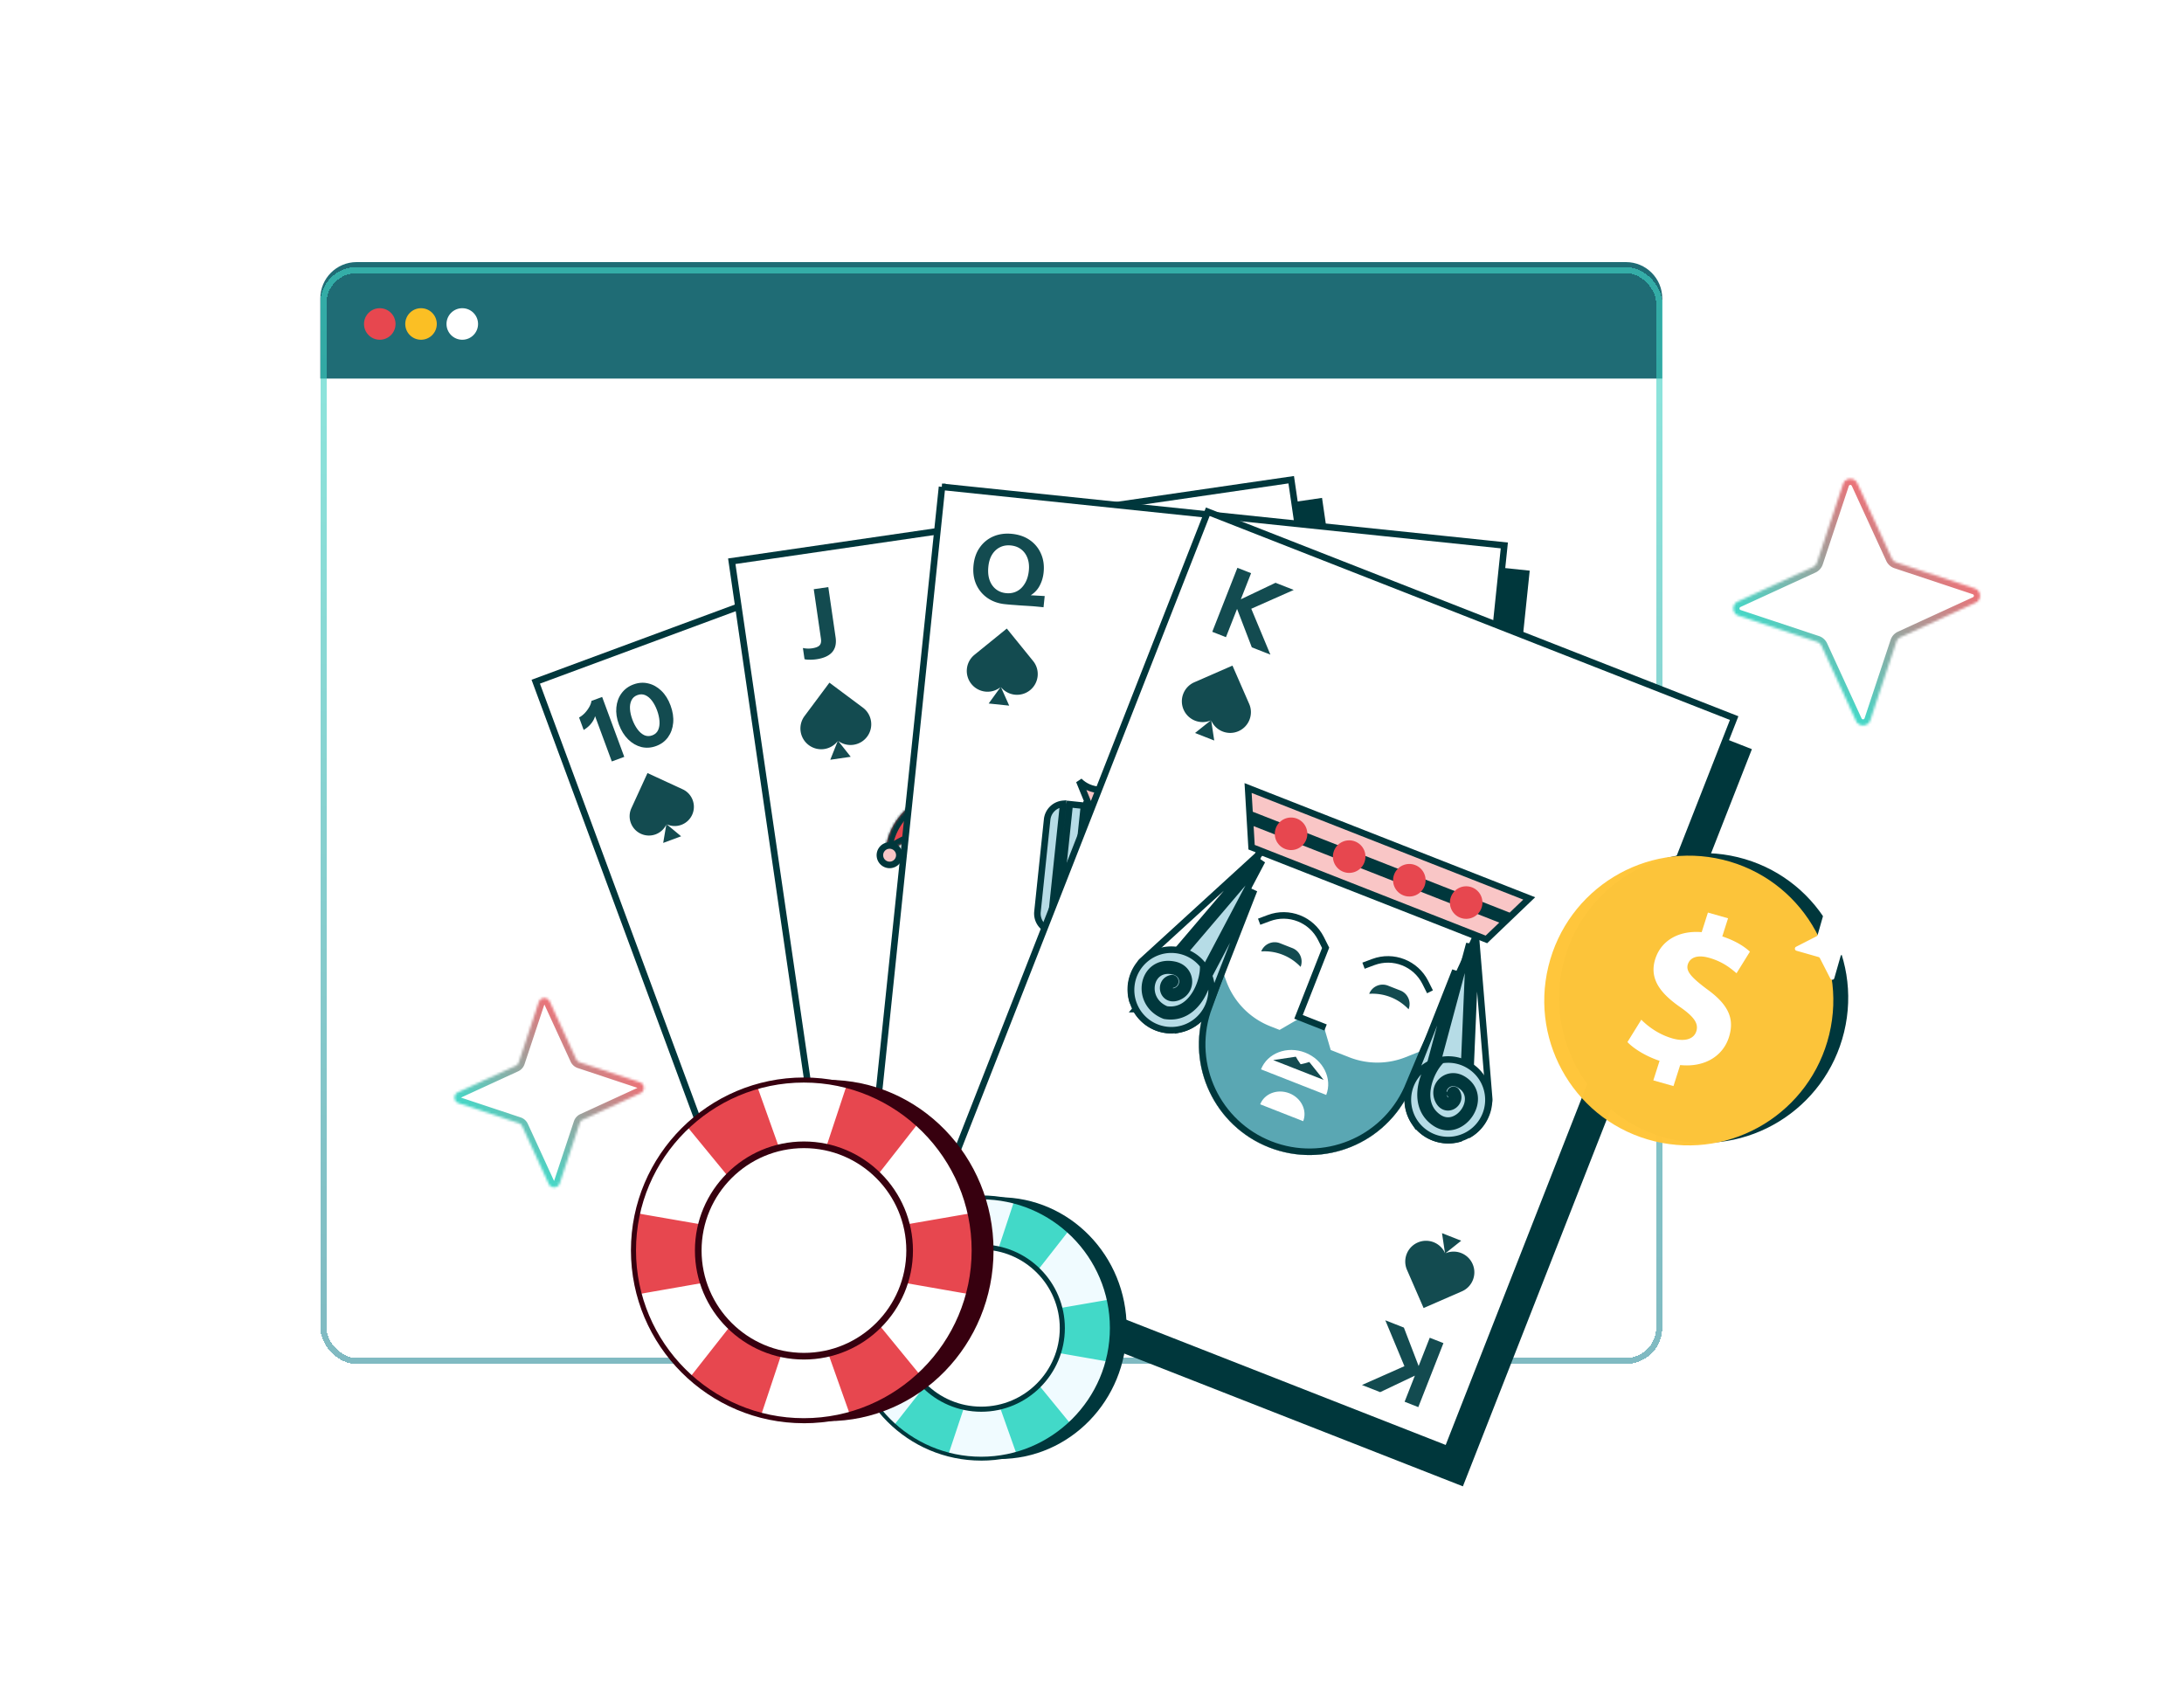 <svg width="900" height="695" fill="none" xmlns="http://www.w3.org/2000/svg"><mask id="b" fill="#fff"><path d="M704.249 424.737l18.061 5.999c1.514.503 1.642 2.607.181 3.286l-17.294 7.944a1.78 1.78 0 00-.941 1.051l-6 18.06c-.503 1.514-2.606 1.642-3.286.181l-7.944-17.294a1.778 1.778 0 00-1.05-.941l-18.061-5.999c-1.514-.504-1.642-2.607-.181-3.287l17.294-7.943c.439-.199.78-.58.941-1.051l6-18.061c.503-1.514 2.606-1.642 3.286-.181l7.944 17.294c.199.439.579.78 1.05.942z"/></mask><path d="M704.249 424.737l-.421 1.229.011.004.41-1.233zm18.061 5.999l.411-1.234h-.001l-.41 1.234zm.181 3.286l.542 1.182.006-.003-.548-1.179zm-17.294 7.944l.537 1.184.005-.003-.542-1.181zm-.941 1.051l-1.23-.422-.004.012 1.234.41zm-6 18.06l1.234.411v-.001l-1.234-.41zm-3.286.181l-1.182.543.003.005 1.179-.548zm-7.944-17.294l-1.184.537.003.006 1.181-.543zm-1.05-.941l.421-1.23-.012-.004-.409 1.234zm-18.061-5.999l-.411 1.233h.001l.41-1.233zm-.181-3.287l-.543-1.181-.005.002.548 1.179zm17.294-7.943l-.537-1.184-.005.002.542 1.182zm.941-1.051l1.23.421.004-.011-1.234-.41zm6-18.061l-1.234-.41 1.234.41zm3.286-.181l1.181-.542-.002-.006-1.179.548zm7.944 17.294l1.184-.537-.003-.005-1.181.542zm.64 2.175l18.061 6 .82-2.468-18.061-5.999-.82 2.467zm18.061 5.999a.471.471 0 01.042.875l1.097 2.357c2.528-1.176 2.311-4.824-.318-5.699l-.821 2.467zm.048.872l-17.294 7.944 1.085 2.362 17.294-7.943-1.085-2.363zm-17.288 7.941a3.08 3.08 0 00-1.634 1.813l2.459.843a.481.481 0 01.249-.288l-1.074-2.368zm-1.638 1.825l-5.999 18.061 2.467.819 5.999-18.061-2.467-.819zm-5.999 18.06a.47.47 0 01-.874.043l-2.358 1.096c1.176 2.529 4.824 2.311 5.699-.318l-2.467-.821zm-.872.049l-7.943-17.295-2.363 1.086 7.943 17.294 2.363-1.085zm-7.941-17.289a3.08 3.08 0 00-1.813-1.634l-.843 2.46a.48.48 0 01.288.248l2.368-1.074zm-1.825-1.638l-18.06-5.999-.82 2.467 18.061 6 .819-2.468zm-18.06-5.999a.47.47 0 01-.043-.874l-1.096-2.358c-2.528 1.177-2.311 4.824.318 5.699l.821-2.467zm-.048-.872l17.294-7.943-1.085-2.363-17.295 7.944 1.086 2.362zm17.288-7.941a3.08 3.08 0 001.634-1.813l-2.459-.843a.486.486 0 01-.249.289l1.074 2.367zm1.638-1.824l5.999-18.061-2.467-.82-5.999 18.061 2.467.82zm5.999-18.06a.47.47 0 01.874-.043l2.358-1.097c-1.176-2.528-4.824-2.31-5.699.319l2.467.821zm.872-.049l7.943 17.294 2.363-1.085-7.944-17.294-2.362 1.085zm7.941 17.288a3.08 3.08 0 001.813 1.634l.843-2.459a.481.481 0 01-.288-.249l-2.368 1.074z" fill="url(#a)" mask="url(#b)"/><mask id="d" fill="#fff"><path d="M781.457 231.768l32.298 10.728c2.707.901 2.936 4.662.323 5.877l-30.926 14.206a3.181 3.181 0 00-1.683 1.879l-10.729 32.298c-.9 2.706-4.662 2.935-5.877.323l-14.205-30.927a3.19 3.19 0 00-1.879-1.683l-32.298-10.728c-2.707-.901-2.936-4.662-.323-5.878l30.926-14.205a3.184 3.184 0 001.683-1.879l10.729-32.298c.901-2.706 4.662-2.936 5.877-.323l14.205 30.927a3.19 3.19 0 001.879 1.683z"/></mask><path d="M781.457 231.768l-.81 2.365.011.004.011.003.788-2.372zm32.298 10.728l.789-2.372h-.001l-.788 2.372zm.323 5.877l1.044 2.272.011-.005-1.055-2.267zm-30.926 14.206l1.032 2.277.011-.005-1.043-2.272zm-1.683 1.879l-2.365-.811-.004.011-.004.012 2.373.788zm-10.729 32.298l2.372.789.001-.001-2.373-.788zm-5.877.323l-2.272 1.043.005.011 2.267-1.054zm-14.205-30.927l-2.277 1.033.005.01 2.272-1.043zm-1.879-1.683l.81-2.365-.011-.004-.011-.004-.788 2.373zm-32.298-10.728l-.789 2.372h.001l.788-2.372zm-.323-5.878l-1.044-2.272-.011.006 1.055 2.266zm30.926-14.205l-1.032-2.277-.011.005 1.043 2.272zm1.683-1.879l2.365.811.004-.011.004-.012-2.373-.788zm10.729-32.298l-2.372-.789-.001.001 2.373.788zm5.877-.323l2.272-1.043-.005-.011-2.267 1.054zm14.205 30.927l2.277-1.033-.005-.011-2.272 1.044zm1.091 4.055l32.298 10.729 1.576-4.745-32.298-10.729-1.576 4.745zm32.297 10.728c.561.187.618.978.058 1.239l2.109 4.533c4.665-2.17 4.263-8.901-.589-10.516l-1.578 4.744zm.069 1.234l-30.927 14.205 2.087 4.544 30.927-14.206-2.087-4.543zm-30.916 14.2a5.684 5.684 0 00-3.015 3.345l4.73 1.621a.689.689 0 01.35-.413l-2.065-4.553zm-3.023 3.368l-10.728 32.297 4.745 1.577 10.728-32.298-4.745-1.576zm-10.728 32.296c-.187.562-.978.619-1.238.058l-4.534 2.109c2.17 4.665 8.902 4.264 10.516-.588l-4.744-1.579zm-1.233.069l-14.205-30.926-4.544 2.086 14.205 30.927 4.544-2.087zm-14.201-30.916a5.684 5.684 0 00-3.345-3.015l-1.621 4.73a.69.69 0 01.413.351l4.553-2.066zm-3.367-3.023l-32.298-10.728-1.576 4.745 32.298 10.728 1.576-4.745zm-32.297-10.728c-.561-.186-.618-.977-.058-1.238l-2.109-4.533c-4.665 2.17-4.263 8.901.589 10.516l1.578-4.745zm-.069-1.233l30.927-14.205-2.087-4.544-30.927 14.206 2.087 4.543zm30.916-14.2a5.687 5.687 0 003.015-3.345l-4.729-1.621a.688.688 0 01-.351.412l2.065 4.554zm3.023-3.368l10.728-32.298-4.745-1.576-10.728 32.298 4.745 1.576zm10.728-32.296c.187-.562.978-.619 1.238-.058l4.534-2.109c-2.17-4.665-8.902-4.264-10.516.588l4.744 1.579zm1.233-.069l14.206 30.926 4.543-2.087-14.205-30.926-4.544 2.087zm14.201 30.916a5.688 5.688 0 003.345 3.015l1.621-4.73a.69.69 0 01-.413-.351l-4.553 2.066z" fill="url(#c)" mask="url(#d)"/><path d="M132 122.963c0-8.264 6.699-14.963 14.963-14.963h523.074c8.264 0 14.963 6.699 14.963 14.963V156H132v-33.037z" fill="#1F6C75"/><circle cx="190.5" cy="133.5" r="6.5" fill="#fff"/><circle cx="173.5" cy="133.5" r="6.5" fill="#FBBF24"/><circle cx="156.5" cy="133.5" r="6.5" fill="#E7474F"/><g filter="url(#e)"><rect x="133.25" y="109.25" width="550.5" height="449.5" rx="13.713" stroke="url(#f)" stroke-opacity=".6" stroke-width="2.5" shape-rendering="crispEdges"/></g><mask id="h" fill="#fff"><path d="M238.869 437.732l24.792 8.235c2.078.691 2.254 3.578.248 4.511l-23.739 10.904a2.446 2.446 0 00-1.292 1.442l-8.235 24.792c-.692 2.078-3.579 2.254-4.512.249l-10.904-23.74a2.449 2.449 0 00-1.442-1.292l-24.792-8.235c-2.078-.691-2.254-3.578-.248-4.511l23.739-10.904a2.445 2.445 0 001.292-1.443l8.235-24.792c.692-2.077 3.579-2.253 4.512-.248l10.904 23.74c.273.602.796 1.07 1.442 1.292z"/></mask><path d="M238.869 437.732l-.811 2.365.012.003.011.004.788-2.372zm24.792 8.235l.789-2.372-.001-.001-.788 2.373zm.248 4.511l1.044 2.272.011-.005-1.055-2.267zm-23.739 10.904l1.032 2.277.011-.005-1.043-2.272zm-1.292 1.442l-2.365-.81-.004.011-.004.011 2.373.788zm-8.235 24.792l2.372.79v-.001l-2.372-.789zm-4.512.249l-2.272 1.043.005.011 2.267-1.054zm-10.904-23.74l-2.277 1.033.005.011 2.272-1.044zm-1.442-1.292l.811-2.365-.012-.004-.011-.003-.788 2.372zm-24.792-8.235l-.789 2.372h.001l.788-2.372zm-.248-4.511l-1.044-2.272-.011.005 1.055 2.267zm23.739-10.904l-1.032-2.277-.011.005 1.043 2.272zm1.292-1.443l2.365.811.004-.011.004-.012-2.373-.788zm8.235-24.792l-2.372-.789v.001l2.372.788zm4.512-.248l2.272-1.043-.006-.011-2.266 1.054zm10.904 23.74l2.277-1.033-.005-.011-2.272 1.044zm.654 3.664l24.792 8.235 1.576-4.745-24.792-8.235-1.576 4.745zm24.791 8.235c.015.005.011.006-.003-.004a.193.193 0 01-.035-.035c-.017-.024-.014-.033-.014-.025.001.008-.003-.002.012-.028a.203.203 0 01.028-.036c.012-.01.013-.008-.005 0l2.109 4.534c4.057-1.888 3.709-7.745-.514-9.15l-1.578 4.744zm-.006-.133l-23.74 10.904 2.087 4.544 23.74-10.904-2.087-4.544zm-23.729 10.899a4.947 4.947 0 00-2.624 2.909l4.73 1.621c.002-.008.004-.008 0-.004a.12.12 0 01-.041.028l-2.065-4.554zm-2.632 2.931l-8.235 24.792 4.745 1.577 8.235-24.792-4.745-1.577zm-8.235 24.791c-.005.015-.005.011.005-.003a.141.141 0 01.035-.034c.023-.017.033-.015.024-.014-.008 0 .002-.003.028.011a.153.153 0 01.037.029c.01.011.008.013-.001-.006l-4.534 2.109c1.888 4.058 7.746 3.71 9.151-.513l-4.745-1.579zm.133-.006l-10.904-23.739-4.544 2.087 10.904 23.739 4.544-2.087zm-10.899-23.729a4.949 4.949 0 00-2.908-2.624l-1.622 4.73c.008.003.009.005.004.001-.005-.005-.017-.017-.028-.041l4.554-2.066zm-2.931-2.631l-24.792-8.236-1.576 4.745 24.792 8.236 1.576-4.745zm-24.791-8.235c-.015-.005-.011-.006.003.004.013.01.025.022.035.035.016.023.014.033.014.025-.001-.008.003.002-.012.027a.153.153 0 01-.029.037c-.011.01-.012.008.006-.001l-2.109-4.533c-4.057 1.888-3.709 7.745.514 9.15l1.578-4.744zm.006.132l23.74-10.904-2.087-4.543-23.74 10.904 2.087 4.543zm23.729-10.899a4.945 4.945 0 002.624-2.908l-4.73-1.621c-.002.008-.004.008 0 .003a.127.127 0 01.041-.027l2.065 4.553zm2.632-2.931l8.235-24.792-4.745-1.576-8.235 24.792 4.745 1.576zm8.235-24.79c.005-.015.005-.011-.005.002a.145.145 0 01-.035.035c-.023.017-.033.014-.025.014.009 0-.002.003-.027-.011a.183.183 0 01-.037-.029c-.01-.011-.008-.013.001.006l4.533-2.109c-1.887-4.058-7.745-3.71-9.15.513l4.745 1.579zm-.133.006l10.904 23.739 4.544-2.087-10.904-23.739-4.544 2.087zm10.899 23.728a4.947 4.947 0 002.908 2.625l1.622-4.73c-.008-.003-.009-.005-.004-.001a.12.12 0 01.028.041l-4.554 2.065z" fill="url(#g)" mask="url(#h)"/><g clip-path="url(#i)"><path d="M232.999 286.881l202.335-74.854 104.211 281.688-202.335 74.854-104.211-281.688z" fill="#00373C" stroke="#00373C" stroke-width="2.693"/><path d="M220.772 280.909l202.335-74.855 104.212 281.688-202.335 74.855-104.212-281.688z" fill="#fff" stroke="#00373C" stroke-width="2.693"/><path fill-rule="evenodd" clip-rule="evenodd" d="M264.304 307.831c2.016.477 4.05.336 6.102-.422 2.053-.758 3.679-1.969 4.879-3.633 1.214-1.695 1.922-3.671 2.125-5.928.204-2.257-.159-4.642-1.088-7.156-.92-2.492-2.182-4.506-3.786-6.043-1.613-1.56-3.412-2.571-5.397-3.033-1.993-.484-4.027-.344-6.102.423-2.053.758-3.69 1.973-4.913 3.645-1.208 1.641-1.918 3.579-2.129 5.813-.22 2.211.13 4.562 1.05 7.053.92 2.491 2.195 4.54 3.824 6.146 1.622 1.583 3.433 2.628 5.435 3.135zm6.925-7.038c-.466 1.055-1.28 1.798-2.443 2.227-1.141.421-2.238.398-3.292-.07-1.039-.499-1.978-1.321-2.815-2.466-.838-1.145-1.54-2.484-2.105-4.015-.549-1.486-.869-2.913-.96-4.282-.091-1.369.105-2.558.588-3.567.474-1.032 1.292-1.763 2.455-2.193 1.163-.429 2.256-.417 3.279.036 1.023.453 1.944 1.23 2.765 2.329.821 1.1 1.51 2.404 2.067 3.912.557 1.509.89 2.97.997 4.385.108 1.415-.071 2.649-.536 3.704z" fill="#134B50"/><path d="M245.226 295.097a8.203 8.203 0 01-.513 1.347c-.419.83-.982 1.622-1.688 2.377-.692.723-1.524 1.381-2.498 1.974l-1.899-5.143c.802-.426 1.579-1.024 2.33-1.795a13.211 13.211 0 001.868-2.521c.517-.918.816-1.756.899-2.514l4.413-1.63 9.116 24.684-5.131 1.895-6.897-18.674z" fill="#134B50"/><path fill-rule="evenodd" clip-rule="evenodd" d="M489.884 463.64c1.223-1.672 2.86-2.887 4.913-3.645 2.052-.759 4.075-.895 6.068-.411 2.025.499 3.848 1.54 5.469 3.123 1.621 1.583 2.896 3.632 3.825 6.146.92 2.491 1.27 4.842 1.05 7.054-.212 2.233-.922 4.171-2.13 5.812-1.2 1.664-2.837 2.879-4.912 3.645-2.053.758-4.087.899-6.103.423-1.985-.462-3.784-1.473-5.396-3.033-1.605-1.537-2.867-3.551-3.787-6.043-.92-2.491-1.283-4.876-1.088-7.156.203-2.257.9-4.228 2.091-5.915zm9.838.847c-1.04-.499-2.141-.534-3.304-.104-1.141.421-1.959 1.152-2.456 2.192-.466 1.055-.645 2.29-.537 3.705.108 1.415.445 2.888 1.01 4.419.549 1.486 1.234 2.778 2.054 3.878.821 1.099 1.743 1.875 2.766 2.329 1.031.476 2.128.5 3.291.07 1.163-.43 1.986-1.149 2.468-2.158.483-1.01.678-2.199.588-3.568-.091-1.369-.415-2.807-.973-4.316-.557-1.508-1.254-2.835-2.092-3.98-.837-1.146-1.776-1.968-2.815-2.467z" fill="#134B50"/><path d="M483.664 485.717a8.118 8.118 0 00-1.266-.689c-.858-.359-1.8-.595-2.827-.709-.996-.1-2.056-.059-3.181.123l1.899 5.142c.886-.197 1.865-.247 2.938-.15 1.081.12 2.1.354 3.058.702.989.362 1.761.804 2.317 1.326l4.413-1.63-9.117-24.684-5.131 1.895 6.897 18.674zM274.727 339.653a7.902 7.902 0 0010.492-3.887v-.003c1.824-3.976.079-8.686-3.894-10.518l-14.503-6.691-6.632 14.469c-1.83 3.989-.082 8.712 3.902 10.547a7.92 7.92 0 0010.491-3.822l-1.29 7.593 7.389-2.735-5.955-4.953zM385.496 411.846c14.959 6.892 32.653.333 39.519-14.64v-.011c6.867-14.977.295-32.716-14.666-39.616l-54.625-25.199-24.978 54.495c-6.892 15.022-.309 32.809 14.699 39.723 14.916 6.883 32.541.436 39.51-14.395l-4.859 28.598 27.829-10.302-22.429-18.653zM477.007 432.373a7.903 7.903 0 0110.501-3.866l.002.002c3.97 1.837 5.705 6.55 3.877 10.524l-6.673 14.512-14.444-6.685a7.96 7.96 0 01-3.89-10.552 7.92 7.92 0 0110.456-3.914l-5.915-4.932 7.393-2.724-1.307 7.635z" fill="#134B50"/></g><g clip-path="url(#j)"><path d="M313.108 240.293l230.546-33.6 46.668 320.2-230.546 33.601-46.668-320.201z" fill="#00373C" stroke="#00373C" stroke-width="2.693"/><path d="M301.546 231.267l230.546-33.6 46.668 320.2-230.546 33.6-46.668-320.2z" fill="#fff" stroke="#00373C" stroke-width="2.693"/><path d="M336.469 271.657c-.986.143-1.945.203-2.876.179-.928.002-1.614-.07-2.06-.218l-.667-4.595a10.21 10.21 0 001.742.224c.668.036 1.339.005 2.014-.093 1.454-.211 2.471-.597 3.053-1.159.603-.591.812-1.523.628-2.795l-2.963-20.405 5.996-.871 3.002 20.678c.377 2.596-.106 4.654-1.449 6.175-1.347 1.494-3.487 2.454-6.42 2.88zM539.175 482.536c-.987.143-1.923.359-2.809.647-.889.261-1.527.526-1.912.794l.667 4.595c.441-.249.976-.486 1.607-.71a10.2 10.2 0 011.957-.483c1.454-.211 2.539-.13 3.256.243.746.395 1.212 1.229 1.397 2.501l2.962 20.405 5.996-.871-3.002-20.677c-.376-2.596-1.425-4.432-3.145-5.508-1.716-1.05-4.041-1.362-6.974-.936zM345.392 305.297c3.779 2.815 9.128 2.032 11.945-1.747l.001-.003c2.818-3.78 2.036-9.131-1.744-11.949l-13.8-10.292-10.251 13.755a8.559 8.559 0 001.747 11.982 8.557 8.557 0 0011.929-1.679l-3.069 7.709 8.412-1.228-5.17-6.548zM446.049 406.115c14.235 10.606 34.381 7.657 44.991-6.577l.003-.013c10.613-14.236 7.666-34.39-6.57-45.005l-51.976-38.761-38.607 51.806c-10.651 14.28-7.703 34.487 6.579 45.126 14.193 10.587 34.24 7.74 44.928-6.321l-11.556 29.033 31.681-4.624-19.473-24.664zM537.995 448.208c2.823-3.775 8.174-4.545 11.949-1.723l.002.003c3.777 2.822 4.548 8.175 1.726 11.952l-10.304 13.791-13.739-10.272a8.56 8.56 0 01-1.733-11.984 8.558 8.558 0 0111.914-1.783l-5.134-6.518 8.414-1.215-3.095 7.749z" fill="#134B50"/><mask id="k" fill="#fff"><path d="M460.346 308.237c5.651-5.296 13.146-7.403 20.26-6.39-15.465-13.103-38.637-12.813-53.784 1.382-10.842 10.161-14.842 24.888-11.814 38.411-4.842-10.169-15.889-16.464-27.619-14.761-13.397 1.945-22.974 13.638-22.588 26.853 5.381-9.137 26.815-13.639 28.818.146l84.535-12.273c-2-13.786 19.83-15.564 27.587-8.335-3.388-12.778-15.894-21.266-29.292-19.32-11.458 1.663-20.12 10.456-22.148 21.232-3.596-9.094-1.523-19.853 6.045-26.945z"/></mask><path d="M460.346 308.237c5.651-5.296 13.146-7.403 20.26-6.39-15.465-13.103-38.637-12.813-53.784 1.382-10.842 10.161-14.842 24.888-11.814 38.411-4.842-10.169-15.889-16.464-27.619-14.761-13.397 1.945-22.974 13.638-22.588 26.853 5.381-9.137 26.815-13.639 28.818.146l84.535-12.273c-2-13.786 19.83-15.564 27.587-8.335-3.388-12.778-15.894-21.266-29.292-19.32-11.458 1.663-20.12 10.456-22.148 21.232-3.596-9.094-1.523-19.853 6.045-26.945z" fill="#E7474F"/><path d="M480.606 301.847l-.38 2.666 9.247 1.317-7.126-6.037-1.741 2.054zm-20.26 6.39l1.842 1.965-1.842-1.965zm-33.524-5.008l-1.841-1.965 1.841 1.965zm-11.814 38.411l-2.431 1.157a2.693 2.693 0 005.059-1.746l-2.628.589zm-50.207 12.092l-2.692.078.272 9.337 4.74-8.048-2.32-1.367zm28.818.146l-2.665.387.387 2.665 2.665-.387-.387-2.665zm84.535-12.273l.387 2.665 2.664-.387-.386-2.664-2.665.386zm27.587-8.335l-1.836 1.97 6.833 6.368-2.394-9.028-2.603.69zm-51.44 1.912l-2.505.99a2.693 2.693 0 005.151-.492l-2.646-.498zm26.685-36.001c-7.888-1.123-16.21 1.213-22.481 7.091l3.683 3.93c5.03-4.714 11.698-6.591 18.038-5.689l.76-5.332zm-52.322 6.013c14.137-13.248 35.768-13.521 50.201-1.292l3.482-4.109c-16.496-13.978-41.209-13.67-57.366 1.471l3.683 3.93zm-11.028 35.857c-2.829-12.631.909-26.374 11.028-35.857l-3.683-3.93c-11.567 10.84-15.829 26.55-12.6 40.964l5.255-1.177zm-29.86-11.507c10.529-1.528 20.452 4.12 24.801 13.253l4.863-2.315c-5.335-11.205-17.506-18.145-30.437-16.268l.773 5.33zm-20.283 24.109c-.347-11.863 8.255-22.362 20.283-24.109l-.773-5.33c-14.768 2.144-25.319 15.031-24.894 29.596l5.384-.157zm109.343-37.038c12.028-1.747 23.26 5.873 26.302 17.345l5.206-1.38c-3.735-14.085-17.515-23.439-32.282-21.295l.774 5.33zm-19.889 19.065c1.822-9.68 9.605-17.572 19.889-19.065l-.774-5.33c-12.631 1.833-22.174 11.527-24.408 23.399l5.293.996zm1.558-29.408c-8.402 7.873-10.697 19.813-6.709 29.9l5.009-1.98c-3.203-8.101-1.352-17.679 5.383-23.99l-3.683-3.93zm-62.221 47.219c-.616-4.239-2.8-7.27-5.908-9.068-3-1.735-6.638-2.2-10.132-1.897-3.518.305-7.114 1.404-10.219 3.059-3.081 1.643-5.872 3.94-7.545 6.78l4.641 2.734c1.018-1.729 2.924-3.421 5.438-4.761 2.491-1.328 5.387-2.206 8.15-2.446 2.788-.242 5.221.182 6.971 1.194 1.642.95 2.889 2.525 3.274 5.179l5.33-.774zM507.577 331.3c-2.411-2.247-5.741-3.656-9.161-4.355-3.447-.704-7.208-.734-10.668-.026-3.435.703-6.791 2.183-9.174 4.7-2.469 2.607-3.7 6.134-3.085 10.373l5.33-.773c-.385-2.654.362-4.519 1.666-5.897 1.39-1.468 3.602-2.566 6.343-3.127 2.718-.556 5.744-.537 8.51.027 2.791.571 5.1 1.651 6.567 3.018l3.672-3.94zm-29.81 7.64l-84.535 12.273.774 5.33 84.535-12.273-.774-5.33z" fill="#00373C" mask="url(#k)"/><path d="M382.698 388.787l.828-.705-.516-.958a15.475 15.475 0 01-1.686-5.121c-1.23-8.472 4.641-16.338 13.113-17.568a15.445 15.445 0 016.43.415l7.879 54.269a19.885 19.885 0 01-10.224 4.677c-10.923 1.586-21.065-5.985-22.651-16.91-1.024-7.055 1.77-13.788 6.827-18.099zM499.277 371.862l-.994-.441.222-1.065c.359-1.723.428-3.54.16-5.388-1.23-8.473-9.096-14.345-17.568-13.115a15.45 15.45 0 00-6.046 2.227l7.878 54.269a19.89 19.89 0 0011.132 1.577c10.924-1.586 18.494-11.729 16.908-22.653-1.025-7.056-5.618-12.716-11.692-15.411z" fill="#B6DCE6" stroke="#00373C" stroke-width="2.693"/><path d="M410.269 420.719l-11.678-56.205 78.377-11.379 5.326 56.756c1.816 19.344-11.848 36.715-31.073 39.506-19.085 2.771-37.028-9.795-40.952-28.678z" fill="#fff" stroke="#00373C" stroke-width="2.693"/><path d="M398.606 364.512l78.349-11.375 3.622 42.593.002.024.003.024 1.714 14.131c1.805 19.336-11.856 36.698-31.075 39.488-19.078 2.77-37.015-9.785-40.948-28.657l-2.518-14.397-.005-.028-.006-.027-9.138-41.776z" stroke="#134B50" stroke-width="2.693"/><path d="M415.869 393.803a4.954 4.954 0 014.19-5.614l4.525-.657a4.953 4.953 0 015.614 4.191 16.99 16.99 0 00-14.329 2.08zM455.155 388.1a4.953 4.953 0 014.19-5.614l4.526-.657a4.953 4.953 0 015.613 4.19 16.99 16.99 0 00-14.329 2.081z" fill="#134B50"/><path d="M447.89 405.509l-9.839 1.429-3.647-25.127-2.972-1.978a14.318 14.318 0 00-18.929 2.749l-2.287 2.741M448.702 380.701l2.286-2.741a14.318 14.318 0 0118.929-2.748l2.972 1.978" stroke="#134B50" stroke-width="2.693"/><path d="M446.314 417.909c-3.916.569-6.674 3.907-6.158 7.457l14.183-2.059c-.515-3.55-4.108-5.966-8.025-5.398z" fill="#fff"/><path d="M436.614 426.464l6.09-4.786.071-.056 1.111.639 1.597.787 1.308-1.209.883-.928.084.033 7.2 2.857-18.344 2.663z" fill="#134B50"/><path d="M393.832 351.593l84.194-12.224 1.798 12.385-84.194 12.223-1.798-12.384z" fill="#F9C6C6" stroke="#00373C" stroke-width="2.693"/><path d="M411.581 415.031c1.164 8.023 8.612 13.582 16.634 12.417 4.099-.595 10.685-3.524 10.685-3.524a8.168 8.168 0 006.909-9.256 8.172 8.172 0 00-5.883-6.696c-7.357-1.795-11.058 4.263-13.988 7.855-2.373 2.909-12.331 4.294-12.294-4.039.037-8.333 6.599-12.354 10.353-13.392-8.022 1.164-13.581 8.611-12.416 16.635z" fill="#5AA7B3"/><path d="M475.493 405.752c1.165 8.023-4.394 15.47-12.416 16.635-4.1.595-11.246-.34-11.246-.34a8.167 8.167 0 01-9.256-6.909 8.173 8.173 0 013.735-8.093c6.543-3.813 11.814.942 15.645 3.553 3.102 2.114 13.043.61 10.637-7.368-2.405-7.979-9.839-9.968-13.733-9.896 8.022-1.164 15.469 4.394 16.634 12.418z" fill="#5AA7B3"/><path d="M370.561 351.816a4.005 4.005 0 11-7.927 1.15 4.005 4.005 0 017.927-1.15zM480.441 302.103a4.005 4.005 0 01-3.387 4.538 4.005 4.005 0 01-1.151-7.926 4.005 4.005 0 014.538 3.388zM508.121 330.417a4.004 4.004 0 11-7.925 1.151 4.004 4.004 0 017.925-1.151z" fill="#F9C6C6" stroke="#00373C" stroke-width="2.693"/></g><g clip-path="url(#l)"><path d="M397.17 212.201l231.727 24.148L595.36 558.19l-231.727-24.148 33.537-321.841z" fill="#00373C" stroke="#00373C" stroke-width="2.693"/><path d="M388.185 200.608l231.727 24.148-33.538 321.841-231.726-24.148 33.537-321.841z" fill="#fff" stroke="#00373C" stroke-width="2.693"/><path fill-rule="evenodd" clip-rule="evenodd" d="M406.814 246.334c2.062 1.455 4.489 2.33 7.281 2.622 1.487.156 2.846.272 4.078.348 1.228.102 2.433.189 3.612.26 1.179.071 2.424.148 3.734.233 1.333.113 2.834.257 4.504.432l.484-4.618-5.76-.318c.213-.133.418-.272.615-.419a10.154 10.154 0 003.256-3.892c.77-1.554 1.25-3.245 1.441-5.071.301-2.87-.061-5.453-1.087-7.75a13.03 13.03 0 00-4.558-5.581c-2.039-1.427-4.481-2.29-7.324-2.587-2.792-.293-5.346.046-7.663 1.017a13.034 13.034 0 00-5.616 4.515c-1.45 2.011-2.326 4.451-2.626 7.321-.304 2.896.043 5.504 1.039 7.824 1.023 2.323 2.553 4.211 4.59 5.664zm12.188-2.68c-1.337.678-2.827.931-4.471.758-1.617-.169-3.01-.724-4.177-1.664-1.167-.94-2.025-2.19-2.574-3.751-.546-1.587-.708-3.437-.487-5.55.205-1.957.721-3.604 1.547-4.942.854-1.361 1.949-2.368 3.283-3.019 1.334-.652 2.823-.891 4.466-.719 1.67.175 3.09.719 4.26 1.633s2.032 2.125 2.586 3.634c.554 1.509.73 3.228.528 5.159-.219 2.087-.772 3.849-1.661 5.286-.863 1.439-1.963 2.498-3.3 3.175zM550.86 503.666c2.319-.997 4.875-1.349 7.666-1.057 1.487.156 2.841.324 4.062.505 1.223.155 2.419.319 3.587.495 1.169.175 2.403.357 3.701.546 1.328.165 2.827.335 4.496.51l-.483 4.618-5.701-.883c.181.174.352.353.515.538a10.164 10.164 0 012.379 4.482c.43 1.681.55 3.434.358 5.26-.3 2.87-1.19 5.322-2.669 7.356a13.043 13.043 0 01-5.616 4.516c-2.291.973-4.858 1.311-7.702 1.013-2.791-.293-5.22-1.154-7.285-2.583a13.033 13.033 0 01-4.558-5.582c-1.002-2.268-1.353-4.836-1.052-7.706.303-2.896 1.183-5.376 2.638-7.439 1.482-2.06 3.37-3.59 5.664-4.589zm11.368 5.147c-1.168-.94-2.573-1.496-4.216-1.668-1.618-.17-3.095.085-4.432.762-1.337.678-2.435 1.723-3.296 3.136-.862 1.44-1.405 3.216-1.626 5.329-.205 1.957-.042 3.675.488 5.155.555 1.509 1.417 2.72 2.587 3.634 1.17.914 2.577 1.457 4.22 1.629 1.67.175 3.172-.063 4.506-.715 1.334-.651 2.429-1.657 3.283-3.018.855-1.362 1.383-3.008 1.586-4.938.218-2.087.042-3.926-.53-5.515-.546-1.587-1.403-2.851-2.57-3.791z" fill="#134B50"/><path d="M412.475 283.149c2.97 3.659 8.348 4.216 12.008 1.246l.002-.003c3.661-2.97 4.219-8.35 1.248-12.011l-10.844-13.37-13.32 10.81a8.56 8.56 0 00-1.254 12.043 8.556 8.556 0 0011.975 1.308l-4.87 6.717 8.455.879-3.4-7.619zM564.003 469.05c3.664-2.964 9.04-2.394 12.005 1.27l.001.003c2.966 3.665 2.397 9.043-1.267 12.009l-13.38 10.833-10.79-13.337a8.558 8.558 0 011.269-12.041 8.557 8.557 0 0111.986 1.202l-3.372-7.58 8.453.892-4.905 6.749z" fill="#134B50"/><path d="M445.805 426.566l4.773-45.56 3.574.374-4.773 45.56-3.574-.374zm2.095-45.841l-4.773 45.56-3.574-.374 4.773-45.56 3.574.374zM519.558 434.292l4.773-45.559 3.574.374-4.773 45.56-3.574-.375zm2.095-45.84l-4.773 45.56-3.574-.375 4.773-45.559 3.574.374z" fill="#B6DCE6" stroke="#00373C" stroke-width="2.693"/><path d="M494.091 308.282c25.65 2.687 44.265 25.66 41.577 51.313-.699 6.673-3.23 15.598-5.918 23.655-1.105 3.312-2.077 6.705-3.038 10.076l-.085.301c-.935 3.279-1.863 6.535-2.908 9.724-2.153 6.576-4.774 12.775-8.848 18.083-7.797 10.162-20.529 16.126-34.162 14.697-14.036-1.47-25.541-10.42-30.872-22.543-2.432-5.532-3.542-11.51-4.223-17.711-.319-2.911-.542-5.851-.766-8.813l-.044-.579c-.239-3.149-.487-6.321-.862-9.453-1.103-9.228-1.927-19.843-1.16-27.169 2.687-25.652 25.659-44.268 51.309-41.581z" fill="#fff" stroke="#00373C" stroke-width="2.693"/><path d="M533.059 338.596l-83.373-8.735c9.184-14.58 26.115-23.495 44.405-21.579 18.289 1.916 33.005 14.147 38.968 30.314z" fill="#E7474F" stroke="#00373C" stroke-width="2.693"/><path d="M489.954 336.06a44.268 44.268 0 01-34.416 18.739l-10.39.417 2.472-23.591 42.334 4.435zM522.364 361.794a44.165 44.165 0 01-29.742-25.454l42.338 4.435-2.472 23.591-10.124-2.572z" fill="#5AA7B3" stroke="#00373C" stroke-width="2.693"/><path d="M464.294 365.819l4.857.509a3.94 3.94 0 013.06 2.049 19.497 19.497 0 00-11.335-1.188 3.938 3.938 0 013.418-1.37zM506.46 370.237l4.857.508a3.942 3.942 0 013.06 2.049 19.505 19.505 0 00-11.335-1.187 3.938 3.938 0 013.418-1.37z" fill="#134B50" stroke="#00373C" stroke-width="2.693"/><path d="M468.901 387.087a7.709 7.709 0 11-15.333-1.607 7.709 7.709 0 0115.333 1.607zM517.989 392.229a7.709 7.709 0 11-6.863-8.47 7.71 7.71 0 016.863 8.47z" fill="#F39C9E" stroke="#00373C" stroke-width="2.693"/><path d="M448.589 331.27l-3.861-9.459c4.555 4.556 11.963 4.962 17.007.673l4.932-4.193 3.196 4.363c4.385 5.988 12.978 6.888 18.509 1.94l4.056-3.629 4.743 5.847c4.367 5.385 12.271 6.213 17.66 1.85l5.879-4.76 3.998 5.18c4.046 5.241 11.377 6.378 16.777 2.866l-5.737 8.454-87.159-9.132z" fill="#F9C6C6" stroke="#00373C" stroke-width="2.693"/><path d="M435.323 383.803l5.491-52.413 5.869.615-5.491 52.412-5.869-.614zm2.8-52.569l-5.465 52.164a7.251 7.251 0 01-5.127-7.699l3.981-37.997a7.248 7.248 0 016.611-6.468zM535.998 394.35l5.491-52.413-5.869-.615-5.491 52.413 5.869.615zm8.156-52.008l-5.465 52.164a7.25 7.25 0 006.611-6.469l3.981-37.997a7.249 7.249 0 00-5.127-7.698z" fill="#B6DCE6" stroke="#00373C" stroke-width="2.693"/><path d="M488.585 390.737l-10.56-1.106 2.825-26.969-2.556-2.828c-5.236-5.793-13.994-6.71-20.317-2.129l-3.087 2.237M477.029 419.248l9.56 1.001" stroke="#00373C" stroke-width="2.693"/><path d="M472.703 407.563l7.562-3.354.088-.039.982.953 1.447 1.235 1.671-.909 1.158-.728.079.056 6.702 4.849-19.689-2.063z" fill="#134B50"/><path d="M485.764 404.737l-3.094 1.681-2.317-2.248-7.65 3.393 19.689 2.063-6.781-4.905-2.733 1.719-2.678-2.286M496.05 364.254l3.087-2.237c6.323-4.581 15.081-3.663 20.317 2.129l2.557 2.828" stroke="#00373C" stroke-width="2.693"/><path transform="rotate(5.98 448.096 332.544)" fill="#134B50" stroke="#00373C" stroke-width=".941" d="M448.096 332.544H534.868V333.485H448.096z"/></g><g clip-path="url(#m)"><path d="M503.285 224.435l216.907 85.038-118.108 301.259-216.907-85.039 118.108-301.258z" fill="#00373C" stroke="#00373C" stroke-width="2.693"/><path d="M497.715 210.866l216.908 85.039-118.108 301.259-216.908-85.039 118.108-301.259z" fill="#fff" stroke="#00373C" stroke-width="2.693"/><path d="M509.777 250.906l6.081 15.841 7.654 3.005-7.878-18.904 17.501-7.754-7.508-2.949-14.295 6.802 4.224-10.756-5.64-2.215-10.356 26.371 5.64 2.215 4.577-11.656zM584.603 562.9l-6.08-15.841-7.654-3.006 7.878 18.905-17.501 7.754 7.507 2.948 14.296-6.801-4.224 10.756 5.64 2.215 10.355-26.371-5.64-2.215-4.577 11.656zM499.123 296.895c1.888 4.319 6.923 6.289 11.242 4.402l.003-.003c4.32-1.887 6.292-6.923 4.405-11.244l-6.889-15.777-15.719 6.87a8.559 8.559 0 00-4.419 11.273 8.558 8.558 0 0011.194 4.452l-6.485 5.176 7.915 3.101-1.247-8.25zM536.607 434.34c7.11 16.266 26.071 23.685 42.34 16.578l.008-.009c16.273-7.108 23.698-26.075 16.591-42.348l-25.943-59.421-59.204 25.872c-16.326 7.127-23.777 26.14-16.643 42.457 7.083 16.229 25.908 23.688 42.158 16.769l-24.422 19.494 29.81 11.68-4.695-31.072zM595.619 516.459c4.322-1.88 9.352.102 11.233 4.424v.003c1.882 4.323-.1 9.355-4.423 11.237l-15.783 6.874-6.845-15.73A8.559 8.559 0 01584.234 512a8.557 8.557 0 0111.232 4.353l-1.23-8.205 7.91 3.113-6.527 5.198z" fill="#134B50"/><path d="M497.56 416.774l21.407-66.033 89.307 35.07-28.408 62.805c-9.702 21.449-34.511 31.53-56.421 22.926-21.75-8.541-33.092-32.538-25.885-54.768z" fill="#fff" stroke="#00373C" stroke-width="2.693"/><path d="M518.127 348.965l91.958 36.111-22.345 48.271-6.647 15.824c-9.997 22.102-35.563 32.49-58.14 23.624-22.413-8.801-34.1-33.529-26.674-56.436l5.963-16.586 15.885-50.808z" fill="#fff"/><path d="M498.38 416.999c-7.175 22.085 3.908 45.859 25.294 54.257 21.543 8.46 46.009-1.633 55.638-22.952l6.406-15.261-6.371 2.546a31.62 31.62 0 01-23.306.092l-7.665-3.009-2.566-8.724-10.584-4.157-7.917 4.607-3.838-1.506c-8.426-3.309-15.029-10.091-18.152-18.646l-1.183-3.24-5.756 15.993z" fill="#5AA7B3"/><path d="M518.981 350.747l89.281 35.06-21.744 46.975-.01.022-.01.022-6.639 15.806c-9.707 21.438-34.51 31.511-56.414 22.91-21.743-8.538-33.085-32.524-25.892-54.748l5.956-16.565.01-.027.008-.027 15.454-49.428z" stroke="#00373C" stroke-width="2.693"/><path d="M519.737 392.047a5.963 5.963 0 017.731-3.371l5.126 2.012a5.965 5.965 0 013.371 7.732 20.46 20.46 0 00-16.228-6.373zM564.23 409.519a5.965 5.965 0 017.732-3.372l5.125 2.013a5.965 5.965 0 013.371 7.732 20.46 20.46 0 00-16.228-6.373z" fill="#134B50"/><path d="M546.245 423.398l-11.144-4.376 11.175-28.457-1.928-3.842c-3.949-7.867-13.191-11.496-21.438-8.418l-4.027 1.503M561.893 397.931l4.028-1.503c8.247-3.078 17.488.551 21.438 8.419l1.928 3.842" stroke="#00373C" stroke-width="2.693"/><path d="M519.341 351.5l-48.73 44.517 48.73-44.517zm0 0l-52.471 61.584m52.471-61.584l-52.471 61.584m0 0a16.7 16.7 0 01.269-11.524 16.805 16.805 0 012.55-4.401l.057-.071.047-.078c.212-.352.483-.686.817-.993l-3.74 17.067zm1.21 2.733l52.05-61.091-36.793 69.724a16.696 16.696 0 01-6.721-1.153 16.692 16.692 0 01-8.536-7.48zm30.377-2.052l-.031-.012-.538 1.136c-2.24 4.724-6.466 7.969-11.27 9.115l30.198-57.226-18.359 46.987zM608.265 387.019l5.418 65.78-5.418-65.78zm0 0l-3.454 80.832m3.454-80.832l-3.454 80.832m0 0a16.701 16.701 0 007.644-8.628 16.788 16.788 0 001.126-4.96l.007-.091.018-.089a4.47 4.47 0 00.077-1.283l-8.872 15.051zm-2.746 1.179l3.426-80.184-20.482 76.129a16.7 16.7 0 005.711 3.728 16.682 16.682 0 0011.345.327zm-20.864-22.173l.03.012-.378 1.199c-1.573 4.986-.685 10.239 2.056 14.348l16.811-62.483-18.519 46.924z" fill="#B6DCE6" stroke="#00373C" stroke-width="2.693"/><path d="M537.859 433.748c-7.419-2.914-15.573.175-18.214 6.898l26.866 10.55c2.641-6.723-1.233-14.535-8.652-17.448z" fill="#fff"/><path d="M524.662 436.823l9.224-1.373.108-.016.781 1.331 1.201 1.777 2.089-.485 1.478-.444.068.085 5.826 7.283-20.775-8.158z" fill="#134B50"/><path d="M497.135 399.752c-.511 7.483-6.152 19.265-16.861 17.5-11.399-4.476-8.339-20.868 3.442-18.373 5.897 1.249 6.474 8.345 1.595 10.602m-.756-18.042a16.538 16.538 0 0111.235 6.299c.259 3.132-.852 8.097-3.418 12.111-2.61 4.083-6.514 6.897-11.738 6.097-4.961-2.015-6.703-6.53-6.008-10.247.351-1.88 1.317-3.508 2.759-4.534 1.423-1.012 3.429-1.524 6.052-.969 4.685.992 4.961 6.373 1.309 8.063-.971.449-1.579.38-1.91.245-.34-.138-.602-.43-.734-.834a1.638 1.638 0 01.07-1.215c.156-.313.456-.607 1.036-.723a1.347 1.347 0 10-.528-2.641c-1.387.278-2.386 1.097-2.917 2.161-.514 1.028-.56 2.218-.221 3.254.342 1.047 1.105 2.016 2.281 2.493 1.185.482 2.585.383 4.053-.296 6.105-2.824 5.228-11.636-1.882-13.141-3.267-.692-6.061-.091-8.17 1.409-2.088 1.485-3.384 3.767-3.845 6.233-.924 4.942 1.466 10.813 7.803 13.302l.133.052.14.023c6.728 1.109 11.607-2.62 14.586-7.281 1.841-2.881 3.04-6.229 3.568-9.265a16.511 16.511 0 01.973 7.754c-1.028 9.108-9.243 15.657-18.35 14.63-9.106-1.028-15.655-9.244-14.626-18.351 1.028-9.107 9.243-15.656 18.349-14.629zM591.749 437.374c-4.717 5.831-8.601 18.303.447 24.296 9.407 6.231 20.311-9.617 9.981-15.805-5.171-3.098-10.423 1.71-8.383 6.683m.311-15.735c-2.321 2.119-4.885 6.513-5.736 11.201-.874 4.81.097 9.571 4.571 12.534 1.995 1.322 4.012 1.456 5.823.87 1.85-.598 3.538-1.972 4.701-3.735 1.164-1.764 1.735-3.813 1.498-5.694-.23-1.833-1.236-3.627-3.477-4.969-4.108-2.461-7.972 1.294-6.446 5.018.406.989.899 1.352 1.233 1.479.343.13.734.094 1.106-.112.381-.212.666-.564.775-.938.098-.336.079-.755-.267-1.235a1.346 1.346 0 112.183-1.576c.828 1.148 1.003 2.427.668 3.569-.323 1.103-1.099 2.005-2.052 2.535-.964.534-2.182.725-3.368.275-1.196-.454-2.155-1.479-2.769-2.976-2.552-6.223 4.087-12.084 10.321-8.349 2.924 1.751 4.429 4.259 4.765 6.944.331 2.635-.475 5.319-1.922 7.512-1.447 2.194-3.603 4.001-6.121 4.815-2.556.827-5.43.606-8.138-1.188-5.685-3.765-6.722-9.817-5.734-15.26.611-3.364 2.01-6.633 3.69-9.218a16.517 16.517 0 00-5.99 5.021c-5.444 7.373-3.88 17.763 3.492 23.206 7.372 5.443 17.762 3.879 23.205-3.494 5.444-7.373 3.88-17.763-3.492-23.206a16.538 16.538 0 00-12.519-3.029z" fill="#B6DCE6" stroke="#00373C" stroke-width="2.693" stroke-linecap="round"/><path d="M514.954 335.432l-.631-10.71 115.851 45.494-7.75 7.418-107.47-42.202zm.175 2.961l105.152 41.292-7.75 7.418-96.771-38-.631-10.71z" fill="#F9C6C6" stroke="#00373C" stroke-width="2.693"/><ellipse cx="532.031" cy="343.581" rx="6.705" ry="6.706" transform="rotate(21.44 532.031 343.581)" fill="#E7474F"/><ellipse cx="555.983" cy="352.986" rx="6.705" ry="6.706" transform="rotate(21.44 555.983 352.986)" fill="#E7474F"/><ellipse cx="580.771" cy="362.719" rx="6.705" ry="6.706" transform="rotate(21.44 580.771 362.719)" fill="#E7474F"/><ellipse cx="604.193" cy="371.917" rx="6.705" ry="6.706" transform="rotate(21.44 604.193 371.917)" fill="#E7474F"/><path d="M531.323 450.5c-4.893-1.922-10.271.115-12.012 4.549l17.719 6.958c1.741-4.434-.814-9.586-5.707-11.507z" fill="#fff"/></g><path d="M411.854 601.21c28.956 0 52.43-24.145 52.43-53.929 0-29.784-23.474-53.929-52.43-53.929-28.957 0-52.431 24.145-52.431 53.929 0 29.784 23.474 53.929 52.431 53.929z" fill="#00373C"/><path d="M404.329 601.075c29.737 0 53.843-24.102 53.843-53.835 0-29.732-24.106-53.835-53.843-53.835-29.736 0-53.842 24.103-53.842 53.835 0 29.733 24.106 53.835 53.842 53.835z" fill="#F0FBFF"/><path d="M350.487 547.24c0 4.768.625 9.392 1.796 13.799l52.046-9.103 52.047 9.103a54.057 54.057 0 001.796-13.799 54.02 54.02 0 00-1.291-11.692l-52.552 9.104-52.551-9.104a54.02 54.02 0 00-1.291 11.692z" fill="#42D9C8"/><path d="M378.766 499.992a54.016 54.016 0 00-11.132 8.35l33.525 40.829 17.672 49.789a53.875 53.875 0 0012.896-5.225 54.287 54.287 0 009.545-6.876l-33.774-41.27-17.92-50.229a54.006 54.006 0 00-10.812 4.632z" fill="#42D9C8"/><path d="M430.734 500.457a53.729 53.729 0 00-13.008-4.952l-16.606 50.149-32.643 41.542a54.066 54.066 0 0011.308 8.11 54.266 54.266 0 0010.916 4.399l16.847-50.598 32.884-41.983a54.221 54.221 0 00-9.69-6.667h-.008z" fill="#42D9C8"/><path d="M404.331 601.868c-30.135 0-54.643-24.506-54.643-54.629 0-30.122 24.508-54.636 54.643-54.636s54.644 24.506 54.644 54.636c0 30.131-24.509 54.637-54.644 54.637v-.008zm0-107.662c-29.245 0-53.041 23.792-53.041 53.033 0 29.242 23.796 53.034 53.041 53.034 29.245 0 53.041-23.792 53.041-53.034 0-29.241-23.796-53.033-53.041-53.033z" fill="#00373C"/><path d="M404.365 580.238c18.201 0 32.956-14.755 32.956-32.957 0-18.201-14.755-32.956-32.956-32.956-18.202 0-32.957 14.755-32.957 32.956 0 18.202 14.755 32.957 32.957 32.957z" fill="#fff"/><path d="M404.364 581.736c-18.997 0-34.455-15.458-34.455-34.455s15.458-34.454 34.455-34.454c18.996 0 34.454 15.457 34.454 34.454s-15.458 34.455-34.454 34.455zm0-66.809c-17.842 0-32.355 14.513-32.355 32.354 0 17.842 14.513 32.354 32.355 32.354 17.841 0 32.354-14.512 32.354-32.354 0-17.841-14.513-32.354-32.354-32.354z" fill="#00373C"/><path d="M341.058 585.609c37.756 0 68.363-31.481 68.363-70.316 0-38.834-30.607-70.316-68.363-70.316s-68.363 31.482-68.363 70.316c0 38.835 30.607 70.316 68.363 70.316z" fill="#37000F"/><path d="M331.247 585.433c38.772 0 70.203-31.427 70.203-70.194s-31.431-70.194-70.203-70.194c-38.772 0-70.203 31.427-70.203 70.194s31.431 70.194 70.203 70.194z" fill="#fff"/><path d="M261.044 515.239a70 70 0 002.341 17.992l67.862-11.869 67.863 11.869a70.484 70.484 0 002.34-17.992c0-5.235-.595-10.334-1.682-15.245l-68.521 11.87-68.521-11.87a70.529 70.529 0 00-1.682 15.245z" fill="#E7474F"/><path d="M297.915 453.634a70.404 70.404 0 00-14.515 10.887l43.713 53.236 23.042 64.918a70.215 70.215 0 0016.814-6.813 70.696 70.696 0 0012.446-8.965l-44.036-53.81-23.366-65.492a70.402 70.402 0 00-14.098 6.039z" fill="#E7474F"/><path d="M365.672 454.239a70.073 70.073 0 00-16.961-6.457l-21.652 65.387-42.563 54.166a70.443 70.443 0 0014.745 10.574 70.689 70.689 0 0014.233 5.737l21.966-65.973 42.876-54.741a70.586 70.586 0 00-12.634-8.693h-.01z" fill="#E7474F"/><path d="M331.248 586.467c-39.292 0-71.248-31.952-71.248-71.228C260 475.962 291.956 444 331.248 444s71.248 31.952 71.248 71.239c0 39.287-31.956 71.239-71.248 71.239v-.011zm0-140.377c-38.132 0-69.158 31.022-69.158 69.149s31.026 69.149 69.158 69.149c38.132 0 69.158-31.022 69.158-69.149s-31.026-69.149-69.158-69.149z" fill="#37000F"/><path d="M331.292 558.264c23.733 0 42.971-19.239 42.971-42.971 0-23.732-19.238-42.971-42.971-42.971-23.732 0-42.971 19.239-42.971 42.971 0 23.732 19.239 42.971 42.971 42.971z" fill="#fff"/><path d="M331.294 560.217c-24.769 0-44.924-20.155-44.924-44.924s20.155-44.924 44.924-44.924c24.77 0 44.925 20.155 44.925 44.924s-20.155 44.924-44.925 44.924zm0-87.11c-23.263 0-42.185 18.923-42.185 42.186s18.922 42.186 42.185 42.186c23.264 0 42.186-18.923 42.186-42.186s-18.922-42.186-42.186-42.186z" fill="#37000F"/><path d="M688.005 469.253c31.958 7.748 64.163-11.946 71.931-43.986 7.767-32.041-11.844-64.296-43.803-72.044-31.958-7.747-64.163 11.946-71.931 43.986-7.767 32.041 11.844 64.296 43.803 72.044z" fill="#00373C"/><path d="M681.867 470.302c31.959 7.747 64.164-11.946 71.931-43.986 7.768-32.041-11.843-64.296-43.802-72.044-31.959-7.748-64.164 11.946-71.932 43.986-7.767 32.041 11.844 64.296 43.803 72.044z" fill="#FFC53A" fill-opacity=".988"/><path d="M681.315 445.197l2.57-8.066c-5.592-1.865-10.609-4.954-13.234-7.732l5.706-9.213c2.934 2.959 7.364 6.158 12.868 7.721 4.829 1.367 8.723.437 9.808-2.956 1.028-3.224-1.031-6.032-6.623-9.932-8.086-5.623-12.916-11.625-10.294-19.858 2.381-7.469 9.496-11.839 19.125-11.053l2.57-8.067 8.298 2.353-2.381 7.469c5.593 1.865 9.024 4.134 11.388 6.284l-5.512 8.896c-1.904-1.557-5.177-4.616-11.277-6.346-5.505-1.558-8.038.31-8.799 2.687-.892 2.803 1.503 5.425 7.837 10.181 8.944 6.424 11.52 12.243 9.087 19.884-2.409 7.557-9.795 12.493-20.078 11.432l-2.759 8.658-8.298-2.353-.002.011zM758.114 384.887l9.111 2.605c.764.219.872 1.263.159 1.631l-8.437 4.316a.886.886 0 00-.446.543l-2.605 9.111c-.219.764-1.262.872-1.631.159l-4.316-8.437a.89.89 0 00-.542-.446l-9.112-2.605c-.764-.219-.872-1.262-.159-1.631l8.437-4.316a.886.886 0 00.446-.542l2.605-9.112c.219-.764 1.263-.872 1.631-.159l4.316 8.437a.886.886 0 00.543.446z" fill="#fff"/><defs><linearGradient id="a" x1="708.883" y1="418.506" x2="681.342" y2="449.253" gradientUnits="userSpaceOnUse"><stop stop-color="#FF664E"/><stop offset="1" stop-color="#4656D7"/></linearGradient><linearGradient id="c" x1="789.744" y1="220.626" x2="740.492" y2="275.611" gradientUnits="userSpaceOnUse"><stop stop-color="#ED7177"/><stop offset="1" stop-color="#42D9C8"/></linearGradient><linearGradient id="f" x1="408.5" y1="108" x2="408.5" y2="560" gradientUnits="userSpaceOnUse"><stop stop-color="#42D9C8"/><stop offset="1" stop-color="#2C8C99"/></linearGradient><linearGradient id="g" x1="245.23" y1="429.179" x2="207.424" y2="471.386" gradientUnits="userSpaceOnUse"><stop stop-color="#ED7177"/><stop offset="1" stop-color="#42D9C8"/></linearGradient><clipPath id="i"><path fill="#fff" transform="rotate(-20.27 892.664 -472.546)" d="M0 0H228V313H0z"/></clipPath><clipPath id="j"><path fill="#fff" transform="rotate(-8.261 1742.542 -1962.229)" d="M0 0H246V337H0z"/></clipPath><clipPath id="l"><path fill="#fff" transform="rotate(5.981 -1711.182 3803.58)" d="M0 0H246V337H0z"/></clipPath><clipPath id="m"><path fill="#fff" transform="rotate(21.439 -303.513 1417.181)" d="M0 0H246V337H0z"/></clipPath><filter id="e" x="122.591" y="100.649" width="571.818" height="470.818" filterUnits="userSpaceOnUse" color-interpolation-filters="sRGB"><feFlood flood-opacity="0" result="BackgroundImageFix"/><feColorMatrix in="SourceAlpha" values="0 0 0 0 0 0 0 0 0 0 0 0 0 0 0 0 0 0 127 0" result="hardAlpha"/><feOffset dy="2.058"/><feGaussianBlur stdDeviation="4.705"/><feComposite in2="hardAlpha" operator="out"/><feColorMatrix values="0 0 0 0 0 0 0 0 0 0 0 0 0 0 0 0 0 0 0.05 0"/><feBlend in2="BackgroundImageFix" result="effect1_dropShadow_11596_37944"/><feBlend in="SourceGraphic" in2="effect1_dropShadow_11596_37944" result="shape"/></filter></defs></svg>
